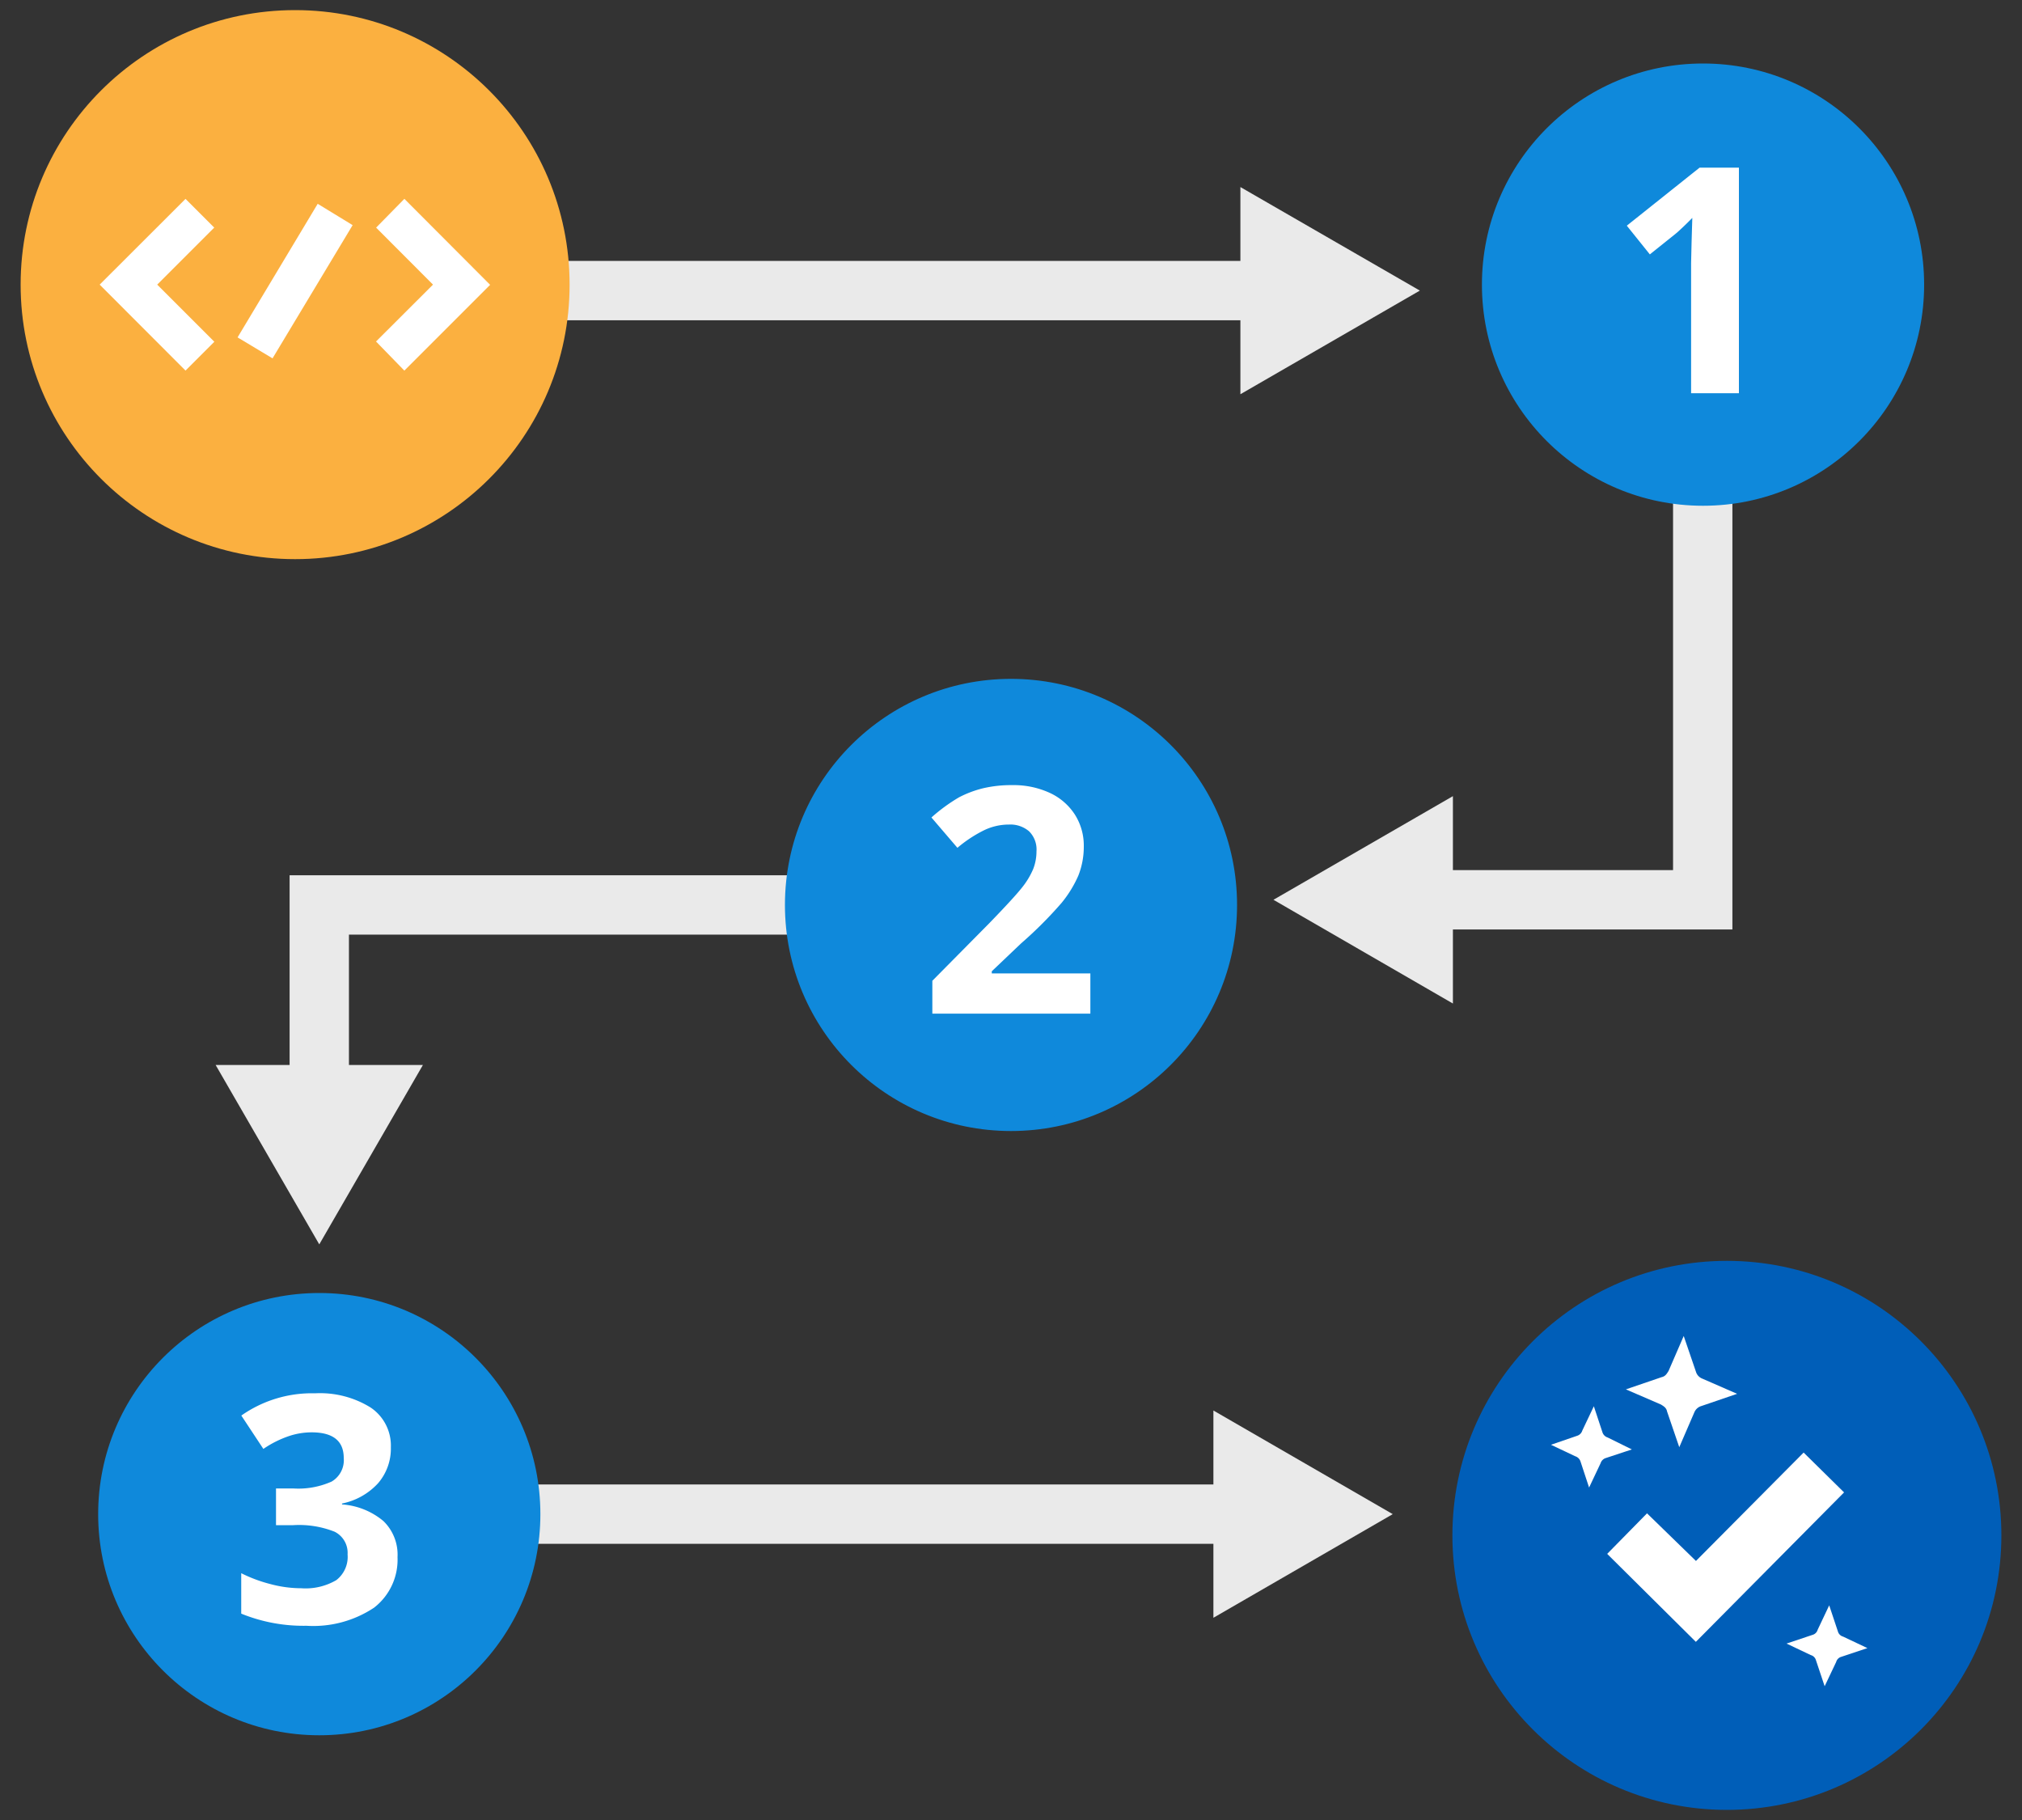 <svg id="design" xmlns="http://www.w3.org/2000/svg" viewBox="0 0 200 180"><rect x="0" y="0" width="200" height="180" fill="#333333" stroke="none"/><defs><style>.cls-1{fill:none;stroke:#eaeaea;stroke-width:5.87px;}.cls-1,.cls-8,.cls-9{stroke-miterlimit:10;}.cls-2{fill:#eaeaea;}.cls-3{fill:#fbb040;}.cls-4,.cls-8{fill:#0f89db;}.cls-5{fill:#005eb8;}.cls-6{isolation:isolate;}.cls-7,.cls-9{fill:#fff;}.cls-8{stroke:#0f89db;stroke-width:0.98px;}.cls-9{stroke:#fff;stroke-width:0.92px;}</style></defs><polyline class="cls-1" points="149.66 28.74 168.42 28.74 168.42 88.99 140.71 88.99"/><polygon class="cls-2" points="143.71 78.74 125.96 88.99 143.71 99.25 143.71 78.74"/><line class="cls-1" x1="31.58" y1="28.74" x2="125.69" y2="28.74"/><polygon class="cls-2" points="122.69 38.99 140.44 28.74 122.69 18.5 122.69 38.99"/><polyline class="cls-1" points="31.58 108.32 31.58 89.5 86 89.5"/><polygon class="cls-2" points="41.83 105.33 31.58 123.07 21.33 105.33 41.83 105.33"/><line class="cls-1" x1="123.01" y1="149.75" x2="50.49" y2="149.75"/><polygon class="cls-2" points="120.02 139.5 137.76 149.75 120.02 160 120.02 139.5"/><circle class="cls-3" cx="29.19" cy="28.15" r="27.15"/><circle class="cls-4" cx="168.45" cy="28.15" r="21.87"/><circle class="cls-5" cx="170.81" cy="151.85" r="27.15"/><g class="cls-6"><path class="cls-7" d="M172,38.89h-4.73V26l.05-2.12.07-2.33c-.78.79-1.33,1.3-1.63,1.55l-2.57,2.06-2.28-2.84,7.2-5.74H172Z"/></g><circle class="cls-8" cx="100" cy="89.5" r="21.87"/><g class="cls-6"><path class="cls-7" d="M107.85,100.25H92.22V97l5.61-5.67q2.49-2.57,3.26-3.55a7.8,7.8,0,0,0,1.1-1.82,4.73,4.73,0,0,0,.33-1.75,2.53,2.53,0,0,0-.74-2,2.85,2.85,0,0,0-2-.66,5.63,5.63,0,0,0-2.52.6,12.87,12.87,0,0,0-2.56,1.7l-2.57-3a17,17,0,0,1,2.74-2,10.65,10.65,0,0,1,2.37-.89,12.17,12.17,0,0,1,2.88-.31,8.52,8.52,0,0,1,3.7.76,5.87,5.87,0,0,1,2.49,2.14,5.71,5.71,0,0,1,.89,3.15,7.75,7.75,0,0,1-.54,2.9A11.5,11.5,0,0,1,105,89.3a40.09,40.09,0,0,1-4,4L98.1,96.06v.21h9.75Z"/></g><circle class="cls-4" cx="31.58" cy="149.75" r="21.87"/><g class="cls-6"><path class="cls-7" d="M38.66,143.14a5.23,5.23,0,0,1-1.27,3.56,6.59,6.59,0,0,1-3.56,2v.09a7.13,7.13,0,0,1,4.1,1.65A4.62,4.62,0,0,1,39.32,154,6,6,0,0,1,37,159a10.85,10.85,0,0,1-6.69,1.79,16.31,16.31,0,0,1-6.45-1.2v-4a14.24,14.24,0,0,0,2.86,1.07,11.85,11.85,0,0,0,3.09.42,6,6,0,0,0,3.45-.8,2.9,2.9,0,0,0,1.12-2.55,2.33,2.33,0,0,0-1.28-2.24,9.54,9.54,0,0,0-4.1-.65h-1.7v-3.63H29a8.09,8.09,0,0,0,3.8-.68,2.45,2.45,0,0,0,1.2-2.33c0-1.69-1.06-2.54-3.18-2.54a7.1,7.1,0,0,0-2.24.37,10.3,10.3,0,0,0-2.53,1.27L23.87,140a12.13,12.13,0,0,1,7.29-2.2,9.49,9.49,0,0,1,5.49,1.4A4.53,4.53,0,0,1,38.66,143.14Z"/></g><path class="cls-7" d="M161.41,143.35l-2.57.85a.78.78,0,0,0-.52.51l-1.14,2.41-.85-2.58a.79.79,0,0,0-.51-.51l-2.41-1.14L156,142a.78.78,0,0,0,.51-.52l1.14-2.4.85,2.57a.79.79,0,0,0,.52.52Z"/><path class="cls-7" d="M184.71,163l-2.58.86a.73.73,0,0,0-.51.51l-1.14,2.4-.86-2.57a.73.73,0,0,0-.51-.51l-2.4-1.14,2.57-.86a.73.73,0,0,0,.51-.51l1.14-2.41.86,2.58a.73.73,0,0,0,.51.51Z"/><path class="cls-7" d="M171.82,137.85l-3.54,1.21a1.08,1.08,0,0,0-.68.6l-1.5,3.47-1.21-3.54c-.07-.38-.37-.53-.6-.68l-3.47-1.5,3.54-1.21c.38-.08.53-.38.68-.61l1.5-3.46,1.21,3.54a1.05,1.05,0,0,0,.61.67Z"/><polygon class="cls-7" points="158.97 153.68 162.91 149.67 167.75 154.38 178.4 143.66 182.4 147.6 167.74 162.38 158.97 153.68"/><path class="cls-9" d="M18.35,20.32l-7.84,7.83L18.35,36l2.2-2.2L14.9,28.15l5.64-5.64Z"/><path class="cls-9" d="M37.85,22.51l5.63,5.64-5.64,5.63L40,36l7.83-7.83L40,20.32Z"/><path class="cls-9" d="M24.13,33.21l7.45-12.42,2.67,1.63L26.8,34.81Z"/></svg>